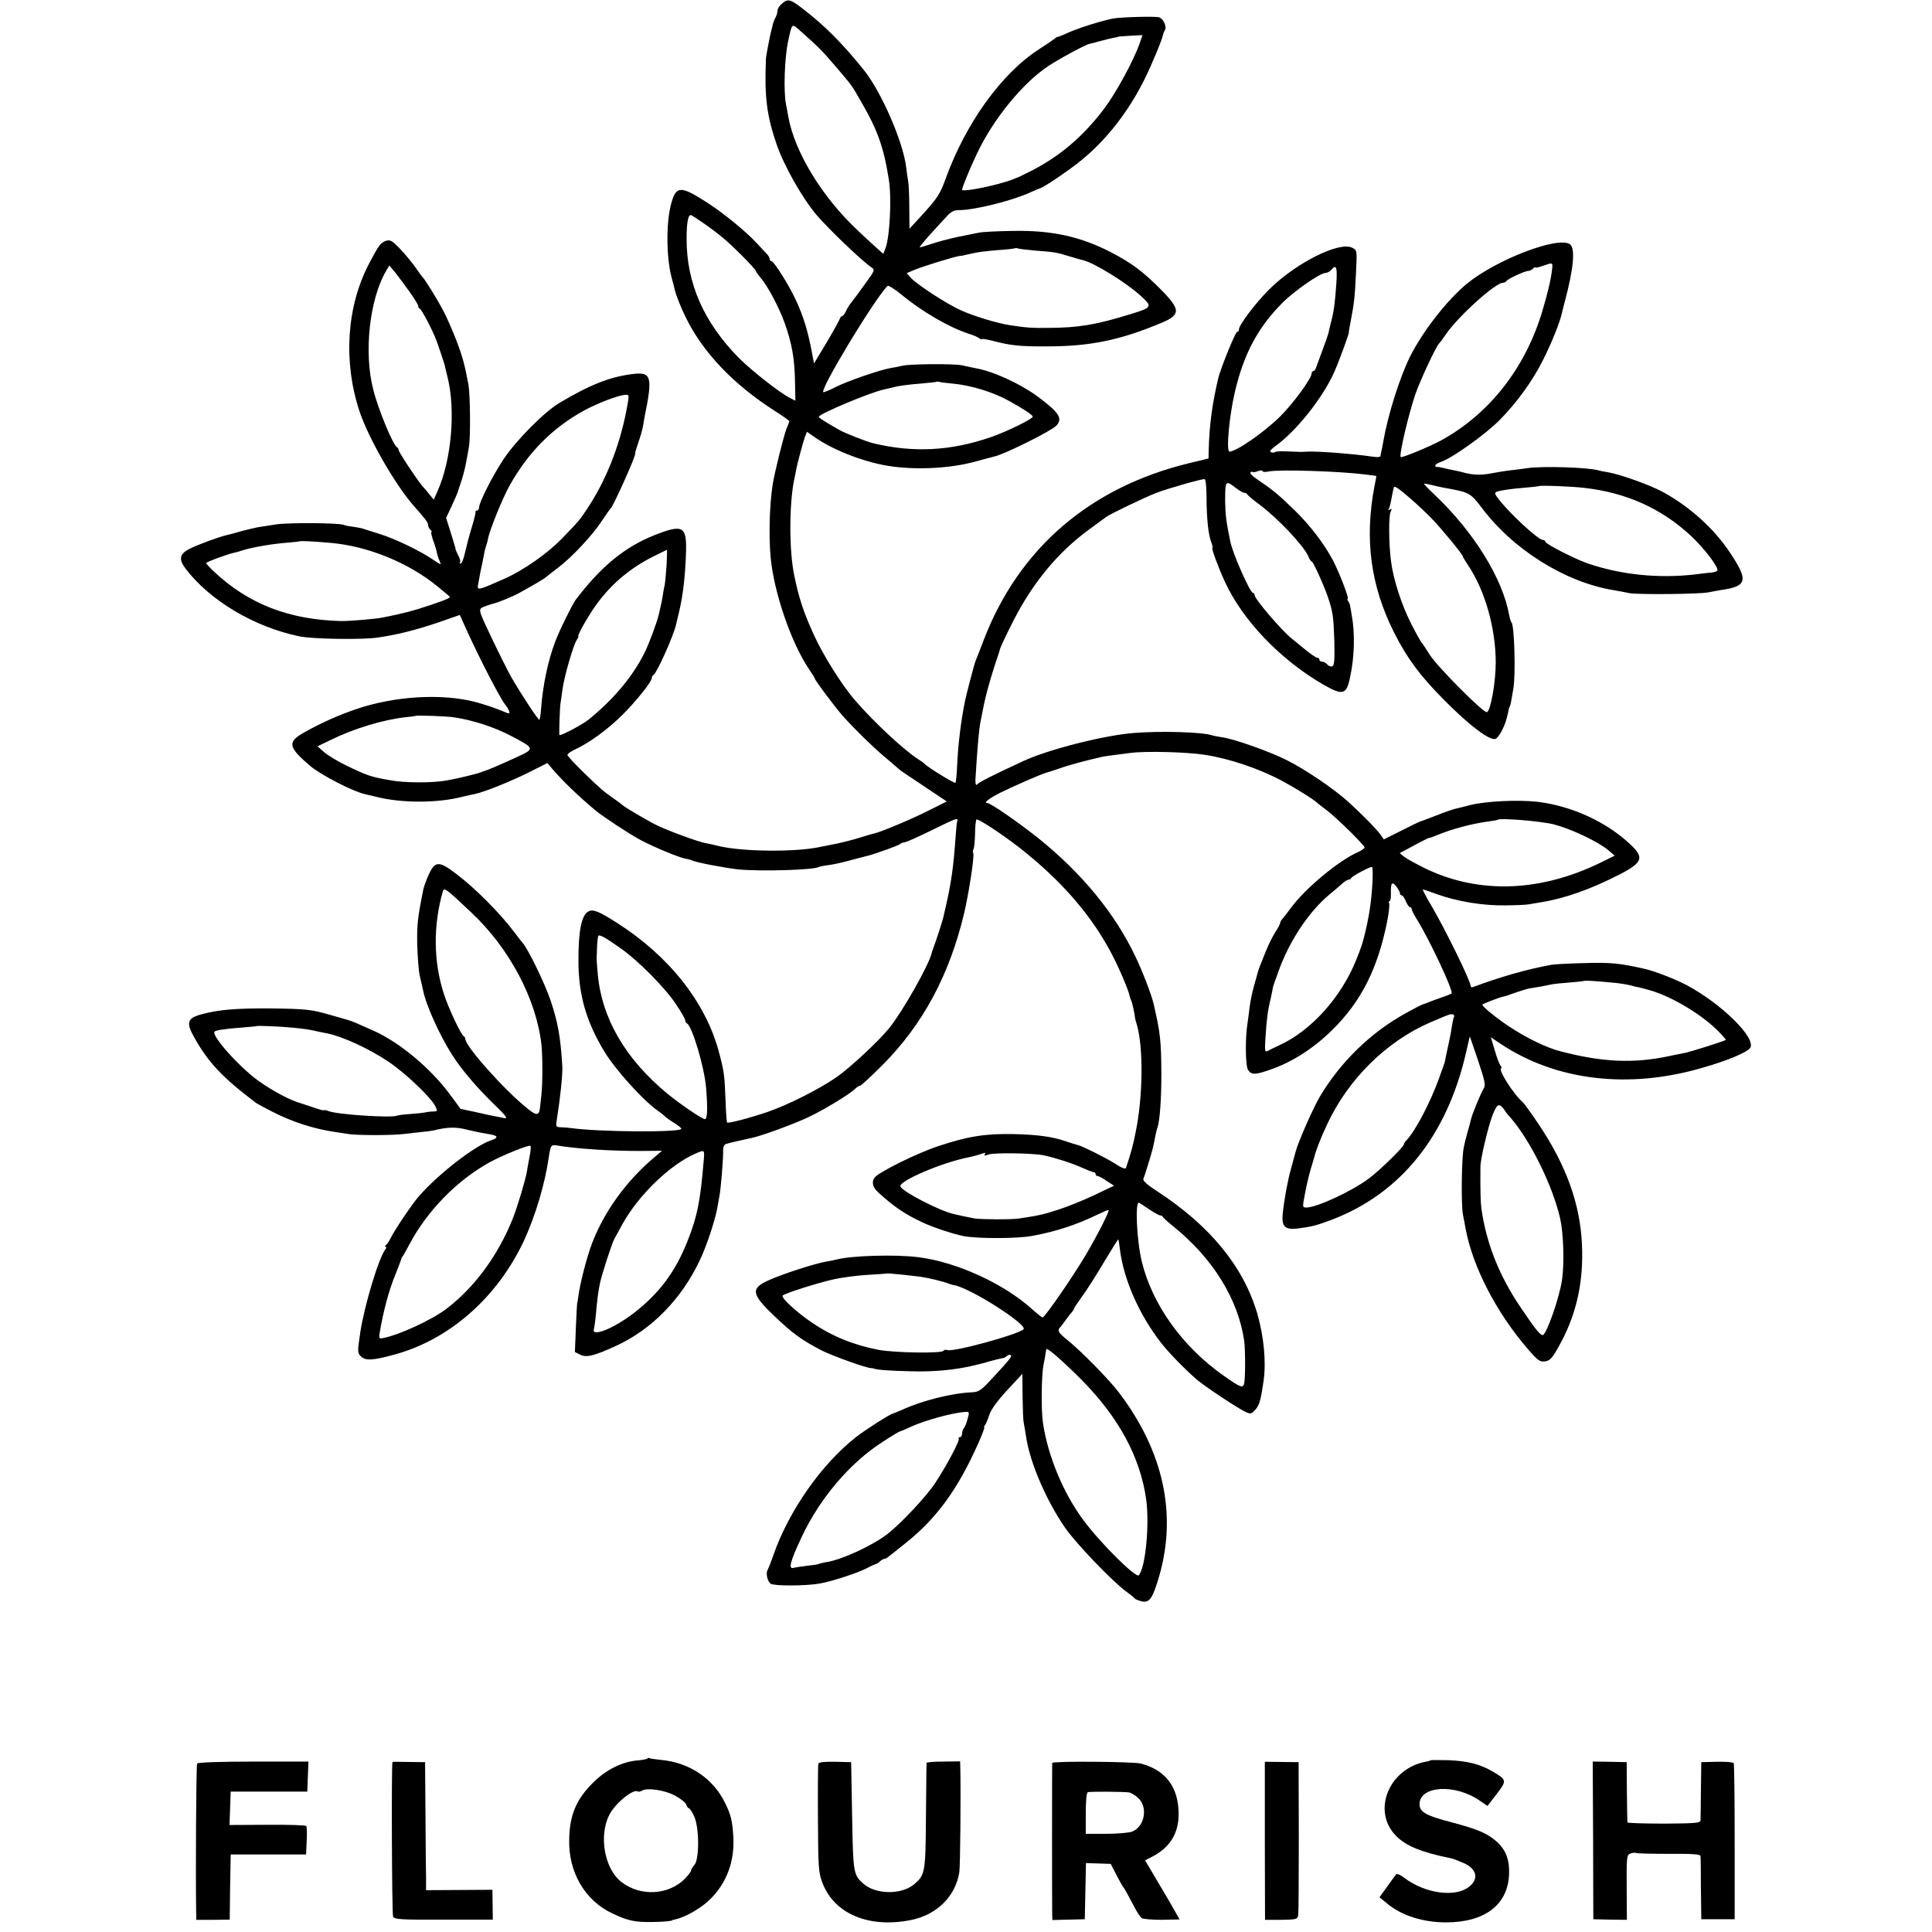 <?xml version="1.0" standalone="no"?>
<!DOCTYPE svg PUBLIC "-//W3C//DTD SVG 20010904//EN"
 "http://www.w3.org/TR/2001/REC-SVG-20010904/DTD/svg10.dtd">
<svg version="1.0" xmlns="http://www.w3.org/2000/svg"
 width="984pt" height="984pt" viewBox="0 0 984 984"
 preserveAspectRatio="xMidYMid meet">
<g transform="translate(0,984) scale(0.1,-0.1)"
fill="#000000" stroke="none">
<path d="M3982 9821 c-12 -10 -22 -26 -22 -35 0 -10 -5 -26 -11 -37 -6 -11
-13 -30 -15 -42 -3 -12 -6 -26 -8 -32 -6 -25 -25 -122 -25 -135 -8 -192 4
-288 54 -434 38 -110 128 -270 203 -360 59 -69 226 -230 278 -266 22 -15 21
-16 -33 -90 -29 -41 -61 -83 -69 -93 -8 -10 -20 -29 -26 -43 -6 -13 -15 -24
-19 -24 -4 0 -9 -6 -11 -12 -2 -7 -32 -62 -67 -121 l-65 -108 -17 88 c-21 103
-49 185 -92 268 -41 79 -98 165 -108 165 -5 0 -9 5 -9 11 0 6 -6 16 -12 23 -7
7 -32 34 -56 60 -52 56 -165 149 -247 202 -138 89 -161 89 -186 -1 -27 -96
-26 -276 2 -380 6 -22 13 -47 14 -55 6 -28 32 -95 57 -145 87 -179 243 -343
456 -479 39 -25 72 -48 72 -51 0 -3 -6 -20 -14 -38 -14 -35 -62 -227 -71 -287
-16 -106 -20 -261 -10 -369 17 -180 104 -432 194 -567 17 -25 31 -47 31 -50 0
-8 103 -146 144 -192 61 -68 149 -154 207 -203 29 -24 60 -51 69 -59 19 -17
12 -12 149 -103 l103 -69 -84 -42 c-81 -42 -251 -114 -286 -121 -9 -2 -37 -10
-62 -18 -47 -15 -114 -32 -165 -41 -16 -3 -41 -8 -55 -11 -120 -25 -384 -23
-505 5 -27 7 -60 14 -72 16 -39 7 -196 65 -248 91 -56 28 -167 94 -175 103 -3
3 -21 17 -40 30 -56 39 -69 50 -157 135 -46 45 -83 85 -83 90 0 6 18 18 39 28
70 32 165 101 237 172 73 72 154 173 154 193 0 5 3 12 8 14 16 7 104 202 116
260 3 13 10 41 15 63 20 85 31 180 35 303 4 133 -16 144 -164 85 -149 -60
-269 -158 -398 -328 -18 -25 -83 -156 -105 -215 -37 -99 -62 -219 -71 -338 -2
-29 -6 -55 -9 -58 -4 -5 -99 140 -144 219 -39 71 -145 290 -154 320 -7 25 -5
29 19 38 15 6 34 12 42 14 25 5 103 37 140 58 67 37 125 71 130 77 3 3 31 25
63 49 72 55 173 163 223 239 21 31 40 59 44 62 14 12 134 280 125 280 -2 0 5
24 15 53 10 28 21 66 24 82 3 17 7 42 10 57 40 195 33 223 -53 214 -118 -13
-220 -52 -380 -147 -77 -45 -223 -192 -287 -289 -54 -81 -124 -219 -124 -244
0 -9 -5 -16 -10 -16 -6 0 -9 -3 -8 -7 1 -5 -7 -39 -19 -78 -12 -38 -27 -96
-34 -127 -7 -32 -17 -58 -22 -58 -6 0 -8 3 -4 6 3 4 0 19 -9 35 -8 16 -14 30
-14 31 1 2 -1 10 -4 18 -2 8 -13 44 -24 79 l-20 63 30 64 c16 35 31 69 32 76
2 7 6 20 9 28 11 29 26 85 31 115 3 17 10 51 14 77 9 46 7 267 -2 318 -18 98
-29 140 -60 222 -20 52 -50 121 -67 153 -33 63 -97 166 -108 175 -3 3 -19 24
-35 48 -17 24 -51 66 -78 94 -39 41 -51 48 -70 42 -29 -9 -38 -21 -87 -114
-116 -220 -134 -501 -50 -755 46 -138 182 -374 276 -481 63 -71 73 -85 73 -97
0 -7 5 -18 12 -25 7 -7 9 -12 5 -12 -3 0 1 -19 9 -42 9 -24 18 -54 20 -67 3
-13 10 -33 15 -44 9 -15 2 -13 -33 11 -65 45 -193 107 -273 132 -38 12 -77 24
-85 27 -8 3 -31 7 -50 10 -19 2 -42 6 -50 10 -25 10 -281 12 -345 2 -33 -5
-73 -11 -90 -14 -16 -3 -55 -12 -85 -20 -30 -9 -64 -18 -74 -20 -40 -9 -143
-47 -186 -68 -56 -27 -62 -54 -25 -103 124 -163 349 -297 580 -345 67 -14 322
-18 400 -6 100 15 189 37 302 75 l115 40 30 -67 c74 -163 177 -361 202 -391 7
-8 16 -23 19 -32 5 -15 2 -15 -38 2 -36 15 -90 33 -135 45 -171 44 -407 30
-601 -35 -93 -31 -191 -75 -276 -124 -80 -46 -74 -73 37 -167 55 -47 222 -132
280 -144 8 -2 33 -8 55 -13 128 -33 314 -33 440 0 22 5 50 12 63 14 46 9 181
63 275 110 l95 48 25 -30 c52 -61 132 -138 219 -211 43 -35 169 -118 228 -150
69 -37 199 -91 234 -97 14 -2 29 -7 33 -9 15 -9 168 -38 233 -45 115 -11 384
-3 409 12 3 2 26 7 51 10 25 3 79 15 120 27 41 11 80 21 85 22 41 11 152 51
159 58 6 5 16 9 23 9 7 0 68 27 135 60 130 64 140 67 133 48 -2 -7 -6 -49 -9
-93 -9 -130 -21 -217 -43 -315 -8 -36 -16 -72 -18 -80 -3 -16 -42 -136 -52
-160 -3 -8 -7 -19 -8 -25 -15 -62 -148 -297 -216 -381 -53 -66 -200 -203 -271
-252 -91 -62 -244 -139 -348 -175 -91 -31 -201 -60 -207 -54 -2 3 -6 56 -8
118 -5 127 -7 142 -35 247 -68 248 -252 482 -515 650 -93 60 -125 73 -148 60
-35 -18 -51 -97 -51 -248 0 -175 38 -309 131 -464 56 -93 199 -252 276 -305
12 -8 28 -21 34 -27 7 -7 28 -22 48 -34 19 -12 35 -25 35 -29 0 -19 -418 -17
-565 4 -16 2 -40 4 -53 4 -20 1 -22 5 -16 39 18 113 30 231 28 271 -9 151 -23
226 -60 336 -29 87 -118 269 -144 295 -3 3 -18 23 -35 45 -74 100 -203 230
-301 304 -90 69 -109 67 -143 -9 -11 -25 -22 -56 -25 -70 -29 -144 -33 -181
-31 -282 2 -62 7 -133 13 -158 6 -25 13 -56 16 -70 14 -76 84 -231 149 -333
47 -74 129 -170 216 -254 58 -56 69 -71 50 -68 -13 3 -37 8 -54 11 -16 3 -48
10 -70 15 -22 5 -53 12 -70 15 -16 3 -30 7 -30 7 0 1 -27 37 -58 79 -98 130
-249 256 -379 316 -89 40 -119 53 -136 57 -9 3 -48 14 -87 25 -98 29 -129 32
-310 34 -170 1 -259 -6 -345 -29 -77 -20 -84 -42 -40 -120 72 -128 144 -204
315 -333 6 -4 42 -24 80 -43 100 -52 215 -89 320 -104 19 -3 52 -8 72 -11 47
-7 227 -7 285 1 24 3 63 7 88 10 25 2 52 6 60 8 69 17 112 18 166 4 33 -8 80
-18 107 -22 55 -8 60 -19 15 -34 -83 -29 -266 -171 -363 -282 -35 -39 -123
-170 -145 -214 -8 -16 -19 -33 -25 -37 -5 -4 -6 -8 -1 -8 5 0 4 -6 -1 -13 -34
-42 -107 -286 -128 -422 -15 -103 -15 -105 4 -124 22 -22 61 -20 170 10 280
76 524 291 659 579 59 128 107 288 127 426 9 61 12 65 42 60 99 -17 271 -28
421 -28 l114 1 -38 -32 c-145 -122 -258 -279 -320 -443 -26 -69 -60 -201 -68
-264 -3 -19 -5 -35 -6 -35 -1 0 -4 -56 -7 -125 l-5 -126 26 -13 c31 -17 72 -7
185 45 180 83 332 238 425 435 35 73 79 206 90 271 3 18 8 43 10 56 7 33 19
180 19 224 -1 26 4 39 16 42 14 5 90 22 132 31 48 10 215 71 288 106 82 39
210 117 238 145 8 8 18 14 23 14 5 0 56 47 114 105 206 207 341 458 416 772
25 106 53 291 47 307 -3 8 -3 17 1 20 3 4 7 38 8 77 0 38 4 72 7 75 8 8 167
-98 260 -176 193 -158 333 -325 430 -510 39 -75 86 -186 91 -215 1 -5 4 -14 7
-20 5 -8 19 -72 20 -90 0 -2 4 -19 10 -37 33 -117 30 -366 -7 -544 -13 -67
-22 -99 -49 -182 -3 -8 -22 -1 -60 24 -46 29 -165 88 -185 92 -5 1 -25 7 -70
22 -62 21 -138 31 -255 34 -146 3 -235 -11 -385 -61 -110 -36 -305 -133 -326
-161 -16 -22 -9 -50 19 -75 82 -75 139 -113 228 -154 53 -25 157 -59 209 -69
73 -13 275 -13 350 2 120 22 225 57 334 110 27 13 51 23 52 21 6 -5 -57 -128
-115 -227 -69 -116 -210 -320 -221 -320 -3 0 -26 18 -51 40 -143 131 -387 243
-582 267 -117 15 -343 8 -417 -12 -8 -2 -31 -7 -50 -10 -56 -9 -223 -63 -294
-95 -94 -42 -90 -70 26 -181 94 -90 139 -123 243 -177 52 -27 236 -93 254 -90
3 0 8 -1 11 -2 17 -7 71 -11 185 -14 121 -4 236 7 335 32 19 5 37 9 40 10 3 0
12 3 20 6 18 5 72 19 82 20 3 1 10 4 14 8 10 10 24 10 24 1 0 -8 -37 -50 -117
-135 -37 -39 -52 -48 -81 -49 -103 -4 -255 -42 -359 -90 -24 -10 -45 -19 -47
-19 -10 0 -143 -85 -186 -119 -176 -138 -342 -375 -421 -601 -12 -36 -26 -69
-29 -75 -11 -15 -2 -59 15 -71 17 -12 179 -12 250 1 60 10 194 54 240 78 22
12 43 21 47 22 4 0 13 6 19 12 7 7 17 13 21 13 5 0 14 4 21 10 7 5 46 36 87
69 158 125 267 273 372 509 20 45 34 82 31 82 -3 0 -1 6 4 12 5 7 15 31 22 53
8 25 41 71 90 124 l78 84 1 -114 c1 -63 3 -124 6 -136 2 -11 8 -43 12 -70 18
-128 102 -324 198 -463 53 -78 243 -276 311 -325 22 -16 42 -32 45 -37 4 -4
20 -10 36 -14 39 -8 55 16 88 129 91 315 22 634 -203 932 -51 68 -192 211
-263 269 -51 41 -55 50 -35 70 6 8 19 24 27 36 8 12 21 28 28 36 6 7 12 15 12
19 0 3 18 30 39 59 22 29 72 108 112 175 40 67 73 120 75 119 1 -2 5 -25 8
-53 20 -154 97 -328 207 -471 38 -50 120 -134 184 -190 38 -33 211 -148 249
-165 26 -12 30 -11 51 13 20 23 27 51 41 148 13 94 1 223 -32 338 -70 240
-240 449 -512 626 -45 29 -72 52 -69 61 3 7 15 43 26 80 20 65 25 83 36 143 3
15 7 32 10 39 12 34 20 144 20 273 -1 171 -5 208 -40 360 -11 45 -57 166 -93
240 -104 219 -273 424 -496 603 -105 83 -241 177 -257 177 -22 0 6 22 64 52
71 35 215 98 237 103 8 2 35 11 59 19 49 18 138 42 222 61 19 4 41 7 144 20
77 11 289 5 380 -9 125 -19 277 -70 395 -133 72 -39 162 -95 180 -113 3 -3 23
-19 45 -35 50 -37 195 -180 195 -191 0 -5 -15 -15 -32 -23 -99 -43 -271 -186
-344 -286 -16 -22 -35 -46 -41 -53 -7 -7 -13 -18 -13 -23 0 -5 -11 -26 -25
-47 -13 -20 -35 -64 -48 -97 -13 -33 -28 -69 -32 -80 -4 -11 -9 -25 -10 -31
-2 -6 -10 -36 -18 -65 -9 -30 -18 -76 -22 -104 -3 -27 -8 -65 -11 -84 -13 -81
-11 -221 3 -241 18 -26 37 -25 123 6 107 38 215 109 306 199 147 145 231 312
279 552 9 46 13 87 10 93 -3 5 -3 10 2 10 4 0 8 17 7 37 -1 57 5 66 27 39 10
-13 19 -29 19 -35 0 -6 4 -11 9 -11 5 0 14 -13 21 -30 7 -16 16 -30 21 -30 5
0 9 -5 9 -10 0 -6 11 -28 25 -50 64 -102 190 -370 178 -380 -5 -3 -26 -12 -48
-19 -22 -8 -51 -18 -65 -24 -14 -6 -29 -11 -35 -13 -5 -1 -44 -21 -85 -44
-180 -99 -336 -252 -440 -429 -34 -59 -109 -229 -121 -276 -4 -16 -15 -55 -23
-85 -17 -59 -35 -155 -43 -232 -6 -65 11 -82 75 -75 72 9 98 16 170 43 357
134 595 432 691 863 l17 73 42 -123 c35 -106 40 -126 28 -144 -13 -20 -58
-130 -63 -152 -4 -16 -7 -29 -21 -78 -6 -22 -14 -53 -17 -70 -11 -52 -14 -289
-4 -341 5 -27 12 -60 14 -74 36 -192 156 -425 316 -610 48 -56 62 -67 84 -64
31 3 42 16 89 104 78 149 112 310 103 493 -9 206 -81 404 -221 612 -37 55 -73
105 -79 110 -50 43 -133 175 -110 175 3 0 1 6 -5 13 -5 6 -19 42 -29 78 l-20
66 51 -34 c281 -187 650 -231 1024 -122 128 36 232 80 246 102 32 50 -146 225
-324 320 -59 31 -165 72 -215 83 -125 28 -171 33 -305 29 -80 -2 -156 -6 -170
-9 -126 -23 -264 -63 -397 -113 -7 -3 -13 0 -13 6 0 25 -130 290 -203 414 -25
42 -43 77 -40 77 3 0 36 -11 74 -25 101 -36 231 -58 344 -56 55 0 109 3 120 5
11 2 40 7 65 11 123 20 254 67 404 144 113 59 121 84 48 152 -122 114 -295
193 -467 215 -103 12 -269 4 -350 -17 -22 -6 -51 -13 -64 -16 -13 -2 -61 -18
-105 -36 -45 -17 -83 -32 -86 -32 -3 -1 -45 -21 -94 -46 l-88 -44 -16 23 c-17
25 -94 104 -168 171 -70 63 -215 162 -309 209 -87 44 -267 108 -330 117 -22 3
-46 8 -52 10 -49 17 -261 23 -398 12 -152 -12 -437 -84 -565 -144 -150 -69
-226 -108 -232 -117 -7 -10 -11 2 -10 24 10 166 18 259 27 300 3 14 8 39 11
55 12 68 44 181 80 285 1 3 5 16 9 30 5 14 35 77 67 140 99 193 226 347 383
462 44 32 85 62 90 66 17 13 197 100 255 122 54 21 225 70 245 70 6 0 10 -39
10 -98 1 -106 9 -186 25 -226 5 -14 8 -26 5 -26 -7 0 31 -103 64 -174 91 -197
285 -399 505 -525 95 -54 114 -49 132 39 23 106 26 226 8 320 -4 25 -8 47 -9
50 0 3 -4 11 -8 18 -5 6 -6 12 -3 12 9 0 -42 133 -75 196 -45 85 -117 179
-194 254 -88 85 -107 101 -198 163 -21 14 -33 28 -27 32 5 3 10 4 10 1 0 -3
11 -1 25 4 14 5 25 6 25 1 0 -5 15 -6 33 -2 53 11 359 1 487 -15 19 -3 41 -5
48 -6 6 -1 12 -2 12 -3 0 -1 -4 -25 -10 -53 -51 -269 -19 -506 100 -743 67
-133 136 -225 260 -349 126 -127 229 -204 257 -193 17 7 48 65 59 113 11 50
11 50 14 53 3 3 7 27 18 91 12 75 5 325 -10 336 -3 3 -8 19 -11 35 -33 187
-179 424 -379 614 -32 30 -57 56 -55 57 2 2 19 -1 38 -6 19 -5 47 -11 63 -14
129 -23 134 -25 192 -101 161 -215 427 -381 674 -421 19 -3 55 -10 80 -15 46
-8 354 -5 400 4 14 3 43 8 65 12 134 19 141 48 47 189 -81 123 -205 235 -342
310 -66 36 -217 90 -281 101 -19 3 -41 7 -49 10 -58 15 -282 22 -360 11 -19
-3 -57 -8 -85 -11 -27 -3 -76 -11 -107 -17 -49 -9 -92 -7 -143 8 -5 2 -23 5
-40 9 -16 3 -41 8 -55 12 -14 3 -28 6 -32 5 -5 -1 -8 2 -8 7 0 5 14 14 32 20
57 20 222 138 294 210 89 90 170 201 224 310 43 85 85 191 94 233 3 13 10 41
16 63 45 169 54 270 26 291 -59 43 -373 -77 -524 -200 -101 -83 -225 -242
-290 -371 -53 -107 -113 -296 -137 -435 -3 -19 -8 -42 -10 -50 -2 -8 -4 -19
-4 -23 -1 -5 -18 -6 -38 -3 -101 15 -286 29 -338 26 -26 -2 -30 -2 -97 1 -32
2 -60 0 -64 -3 -3 -4 -12 -4 -20 -1 -10 3 -3 13 23 32 107 77 241 247 298 375
24 54 77 198 75 204 -1 1 3 26 9 55 18 94 21 120 27 242 6 120 6 120 -18 133
-65 35 -287 -76 -424 -212 -71 -71 -154 -181 -154 -204 0 -7 -4 -12 -9 -12 -9
0 -83 -183 -96 -235 -32 -135 -46 -244 -49 -370 l-1 -40 -95 -23 c-508 -122
-871 -435 -1050 -902 -18 -47 -36 -94 -41 -105 -8 -20 -47 -170 -55 -209 -20
-101 -34 -214 -39 -320 -2 -49 -6 -91 -9 -93 -4 -5 -145 82 -156 96 -3 4 -18
15 -33 24 -72 46 -225 188 -320 298 -70 80 -169 238 -217 347 -49 108 -72 180
-95 292 -26 124 -26 358 -1 483 3 15 8 37 10 50 6 35 36 145 46 173 l10 25 43
-30 c100 -69 266 -131 394 -147 137 -18 301 -8 423 26 41 11 83 23 94 25 56
13 290 130 316 157 34 37 15 67 -97 150 -89 65 -226 128 -315 143 -18 4 -50
10 -71 15 -39 8 -267 7 -303 -3 -12 -3 -37 -8 -56 -11 -55 -9 -217 -65 -282
-97 -32 -17 -60 -28 -63 -26 -16 16 255 465 327 541 5 4 37 -16 72 -45 104
-86 243 -167 343 -199 22 -7 46 -17 53 -23 6 -5 12 -7 12 -4 0 3 24 -1 53 -8
95 -25 141 -30 282 -29 217 0 373 32 583 121 96 40 95 67 -5 168 -91 92 -151
137 -258 192 -153 79 -302 111 -497 107 -79 -1 -156 -5 -173 -9 -16 -3 -64
-13 -105 -21 -41 -9 -101 -24 -132 -35 -32 -10 -60 -19 -63 -19 -5 0 26 38 75
91 14 15 40 43 58 63 25 28 40 36 66 36 80 0 272 48 363 90 24 11 45 20 47 20
14 0 152 93 216 146 127 104 238 247 319 410 36 72 90 202 95 229 1 6 5 15 9
22 11 17 -9 60 -30 65 -21 6 -196 1 -233 -6 -54 -10 -172 -47 -227 -71 -32
-15 -58 -25 -58 -23 0 2 -7 -3 -15 -10 -8 -6 -44 -31 -80 -54 -189 -122 -371
-375 -473 -656 -28 -78 -42 -99 -108 -173 l-77 -84 -1 110 c0 61 -3 121 -6
135 -3 14 -7 45 -10 70 -16 129 -126 382 -215 493 -109 136 -200 227 -312 313
-63 49 -76 52 -106 25z m95 -139 c88 -78 115 -105 177 -178 89 -105 82 -95
129 -177 86 -147 118 -236 144 -402 15 -90 5 -293 -17 -349 l-11 -29 -27 24
c-15 13 -34 31 -43 39 -9 8 -36 33 -60 56 -181 169 -321 398 -354 579 -3 17
-8 46 -12 65 -13 68 -7 236 11 320 21 95 17 92 63 52z m1727 -64 c-30 -86
-119 -250 -180 -331 -107 -142 -227 -244 -375 -319 -35 -17 -66 -33 -69 -33
-3 -1 -12 -4 -20 -8 -72 -29 -260 -68 -260 -53 0 11 42 113 77 186 82 173 230
355 360 442 55 37 192 111 213 115 3 0 25 6 50 13 25 7 56 14 70 17 13 2 25 5
26 6 2 1 30 3 63 5 l60 3 -15 -43z m-2219 -916 c28 -19 69 -50 93 -70 49 -39
172 -163 172 -173 0 -3 11 -18 24 -34 36 -41 93 -149 122 -229 37 -103 51
-182 53 -296 l2 -101 -29 15 c-54 28 -191 136 -257 201 -180 182 -269 383
-268 610 0 87 9 129 26 118 7 -4 35 -22 62 -41z m1685 -138 c105 -8 108 -9
175 -29 33 -10 65 -19 70 -20 55 -12 218 -112 293 -180 63 -57 61 -61 -47 -94
-181 -56 -267 -70 -421 -71 -89 -1 -111 1 -198 14 -64 10 -183 46 -249 76 -73
33 -217 127 -253 164 l-22 25 38 16 c46 19 202 67 229 71 11 1 21 3 23 3 1 1
5 2 10 3 4 1 23 5 42 9 19 5 73 11 120 15 47 3 87 8 88 9 2 2 9 2 15 0 7 -3
46 -7 87 -11z m2635 -96 c-5 -47 -22 -121 -51 -217 -87 -288 -269 -519 -514
-654 -61 -33 -200 -90 -206 -85 -9 10 38 211 74 318 22 66 106 246 121 260 4
3 19 24 35 47 61 90 252 263 291 263 7 0 15 4 17 8 4 10 93 52 111 52 7 0 18
5 25 12 7 7 12 9 12 6 0 -3 17 0 38 8 51 18 51 18 47 -18z m-5819 -114 c24
-34 44 -66 44 -72 0 -6 3 -12 8 -14 10 -4 68 -115 87 -168 21 -60 35 -102 40
-120 1 -8 8 -33 13 -55 44 -169 22 -424 -48 -583 l-21 -47 -20 25 c-11 14 -29
35 -39 46 -30 36 -120 172 -120 183 0 5 -3 11 -8 13 -19 9 -95 190 -121 294
-49 188 -19 461 66 605 l16 27 30 -36 c16 -20 49 -65 73 -98z m4720 39 c-7
-98 -12 -139 -28 -198 -5 -22 -11 -47 -13 -55 -2 -8 -15 -46 -30 -85 -14 -38
-29 -78 -32 -87 -3 -10 -9 -18 -14 -18 -5 0 -9 -6 -9 -13 0 -24 -94 -153 -159
-217 -80 -80 -224 -180 -259 -180 -18 0 -1 184 28 306 45 192 117 326 240 450
60 61 194 154 221 154 9 0 22 7 29 15 26 32 32 15 26 -72z m-1951 -507 c93 -9
207 -44 288 -90 69 -38 117 -70 117 -78 0 -12 -136 -78 -215 -105 -204 -70
-393 -80 -600 -30 -35 9 -139 50 -170 67 -68 39 -105 62 -105 67 0 14 255 122
331 139 13 3 42 10 64 15 22 5 76 12 120 15 44 4 82 8 83 9 2 2 9 2 15 0 7 -2
39 -6 72 -9z m-1666 -144 c-36 -181 -104 -350 -195 -488 -43 -65 -42 -64 -134
-159 -71 -73 -192 -158 -285 -200 -132 -59 -145 -63 -141 -38 10 58 17 91 22
113 3 14 7 36 10 50 2 14 7 32 10 40 3 8 8 26 10 39 9 43 74 205 109 267 96
172 222 298 385 386 70 37 172 76 206 77 20 1 20 1 3 -87z m3105 -387 c18 -14
38 -25 44 -25 6 0 12 -3 14 -7 2 -5 28 -27 59 -50 95 -70 226 -209 252 -265 6
-16 14 -28 18 -28 7 0 61 -119 82 -180 26 -77 29 -101 33 -227 2 -95 0 -123
-11 -127 -7 -2 -19 2 -25 10 -7 8 -19 14 -26 14 -8 0 -14 5 -14 10 0 6 -5 10
-11 10 -6 0 -34 19 -63 43 -28 23 -57 47 -64 52 -53 42 -192 204 -192 224 0 6
-4 11 -8 11 -15 0 -104 201 -116 263 -21 101 -25 137 -26 202 0 109 1 111 54
70z m1776 0 c214 -24 394 -106 542 -244 70 -65 146 -166 134 -178 -4 -4 -17
-8 -29 -9 -12 -1 -51 -5 -87 -10 -185 -21 -377 -1 -545 57 -70 25 -215 99
-215 111 0 4 -5 8 -12 8 -24 0 -176 141 -229 213 -16 20 -17 28 -7 32 22 8 70
15 143 21 38 3 71 7 72 8 5 5 170 -1 233 -9z m-890 -51 c36 -31 85 -77 110
-103 50 -51 160 -185 160 -194 0 -3 12 -23 26 -44 87 -129 142 -321 142 -498
0 -100 -26 -246 -45 -252 -17 -6 -252 231 -291 292 -17 28 -36 56 -42 63 -6 7
-31 52 -55 100 -47 93 -89 223 -100 312 -12 86 -13 233 -2 254 7 14 6 17 -4
11 -7 -5 -10 -4 -6 2 3 5 9 25 12 44 6 31 12 60 14 67 3 9 24 -5 81 -54z
m-5495 -229 c191 -17 398 -102 545 -223 30 -25 57 -47 59 -49 9 -6 -9 -15 -95
-44 -88 -30 -147 -45 -244 -64 -41 -8 -172 -19 -215 -18 -262 7 -468 86 -643
250 -23 21 -42 42 -42 45 0 6 118 49 147 54 6 1 27 7 45 13 46 14 149 32 222
37 33 3 61 6 63 7 3 3 69 0 158 -8z m1710 -112 c-3 -43 -7 -90 -10 -105 -4
-15 -8 -39 -10 -55 -2 -15 -7 -38 -10 -50 -3 -13 -7 -31 -9 -40 -10 -43 -50
-151 -73 -197 -60 -121 -157 -237 -284 -340 -31 -26 -149 -88 -150 -79 -2 16
2 139 6 163 2 14 7 45 10 70 9 65 54 221 71 248 8 12 12 22 10 22 -9 0 56 114
96 167 75 102 169 180 284 238 38 19 70 34 71 35 1 0 0 -35 -2 -77z m-1085
-776 c100 -15 204 -49 293 -95 123 -65 123 -65 25 -110 -78 -36 -147 -65 -158
-68 -3 0 -12 -4 -20 -7 -19 -8 -122 -33 -175 -42 -71 -13 -212 -13 -287 1 -99
17 -119 24 -228 77 -41 20 -90 50 -109 66 l-34 30 71 34 c116 57 266 102 377
114 28 3 51 6 52 7 5 4 157 -2 193 -7z m5605 -546 c88 -23 221 -86 275 -130
l34 -29 -73 -36 c-306 -149 -615 -160 -886 -32 -49 24 -100 52 -113 62 l-23
19 73 39 c40 22 75 39 78 39 3 -1 20 5 38 13 78 32 174 58 262 70 25 3 46 7
48 9 11 10 221 -7 287 -24z m-924 -274 c-4 -98 -14 -173 -35 -264 -15 -65 -22
-86 -49 -153 -77 -191 -231 -361 -392 -434 -22 -10 -48 -23 -57 -28 -16 -8
-17 -3 -13 64 6 96 12 142 27 203 6 28 11 52 11 55 0 3 13 41 29 84 55 154
155 304 260 391 27 22 57 48 68 58 11 9 24 17 29 17 5 0 11 3 13 8 4 10 102
62 107 56 2 -2 3 -28 2 -57z m-4593 -172 c197 -184 334 -444 360 -678 6 -65 6
-197 -1 -257 -2 -19 -5 -44 -6 -55 -4 -49 -17 -50 -67 -9 -119 96 -314 316
-314 352 0 5 -4 12 -8 14 -13 5 -80 148 -102 218 -53 166 -54 348 -4 522 6 19
17 11 142 -107z m762 -184 c90 -63 228 -202 283 -286 26 -38 47 -75 47 -82 0
-6 4 -13 8 -15 26 -10 89 -221 98 -326 9 -107 7 -162 -6 -162 -13 0 -124 75
-190 129 -216 178 -337 387 -356 616 -4 39 -6 75 -5 80 0 6 1 30 2 55 1 25 4
48 6 53 5 9 34 -6 113 -62z m5057 -176 c34 -3 76 -10 93 -15 17 -5 31 -8 33
-8 1 1 29 -7 62 -16 117 -34 277 -132 358 -220 15 -16 27 -30 27 -32 0 -4
-181 -62 -215 -68 -16 -3 -52 -10 -79 -16 -178 -37 -335 -30 -546 25 -73 18
-179 70 -270 131 -65 44 -130 97 -130 107 0 4 90 39 110 42 3 0 30 9 60 20 30
10 60 19 65 20 11 1 86 14 120 22 11 2 51 6 90 9 38 3 71 7 73 8 3 3 57 0 149
-9z m-812 -175 c-2 -4 -7 -25 -10 -46 -3 -22 -10 -60 -16 -85 -6 -26 -12 -55
-14 -65 -2 -11 -4 -20 -4 -21 -1 -2 -1 -4 -1 -5 1 -2 -13 -41 -30 -88 -45
-125 -122 -272 -167 -318 -7 -7 -13 -17 -13 -21 0 -12 -122 -131 -175 -171
-87 -66 -268 -150 -321 -150 -21 0 -21 1 -7 73 7 39 21 97 30 127 9 30 17 57
18 60 6 28 34 100 65 165 107 229 301 421 525 518 44 19 87 37 95 39 18 6 32
0 25 -12z m-5915 -54 c61 -6 84 -9 135 -21 11 -2 31 -6 45 -9 79 -17 209 -77
305 -141 85 -56 217 -181 241 -227 14 -27 13 -28 -8 -29 -13 0 -32 -2 -43 -5
-11 -2 -46 -6 -77 -8 -31 -2 -61 -6 -65 -8 -26 -13 -303 5 -350 23 -13 5 -23
7 -23 4 0 -2 -24 4 -52 14 -29 10 -57 19 -63 21 -54 14 -146 63 -220 116 -98
71 -241 231 -222 250 7 7 47 13 132 20 44 3 81 7 82 8 3 3 122 -2 183 -8z
m6171 -417 c7 -12 22 -31 33 -42 102 -119 213 -344 252 -512 17 -77 22 -224
10 -311 -13 -93 -80 -283 -99 -284 -13 0 -40 34 -112 141 -110 162 -175 327
-200 504 -4 34 -6 83 -5 213 0 39 39 203 62 263 23 58 33 63 59 28z m-4963
-236 c-5 -27 -12 -61 -14 -78 -8 -46 -49 -183 -73 -243 -74 -185 -194 -349
-336 -457 -74 -57 -241 -134 -324 -150 -20 -4 -22 -1 -17 28 18 108 48 220 82
301 13 34 26 66 27 71 1 6 4 12 7 15 3 3 18 30 34 60 91 173 243 328 411 421
67 36 197 89 206 83 4 -2 2 -25 -3 -51z m886 -25 c-17 -207 -33 -286 -84 -413
-62 -156 -145 -265 -275 -365 -104 -79 -215 -122 -200 -78 2 7 7 40 10 73 6
71 12 119 21 160 7 37 61 205 73 225 4 8 23 42 41 75 81 147 243 304 373 360
46 20 46 20 41 -37z m1431 32 c-4 -7 3 -7 20 0 26 10 226 7 280 -4 63 -14 142
-39 193 -62 29 -13 57 -24 62 -24 6 0 10 -4 10 -10 0 -5 5 -10 11 -10 5 0 26
-11 46 -25 l37 -24 -105 -50 c-57 -27 -140 -60 -185 -74 -71 -23 -99 -29 -194
-43 -36 -6 -190 -5 -225 0 -16 3 -41 8 -55 11 -14 3 -36 8 -49 11 -70 14 -264
114 -275 141 -11 27 213 123 349 149 11 2 34 8 50 13 17 5 31 10 33 10 2 1 0
-3 -3 -9z m842 -282 c23 -15 46 -28 51 -28 6 0 12 -3 14 -7 2 -5 24 -25 50
-46 205 -164 335 -375 365 -587 6 -43 6 -188 0 -215 -6 -27 -18 -23 -107 40
-208 147 -360 359 -414 577 -27 109 -36 315 -14 302 7 -4 32 -20 55 -36z
m-1167 -341 c37 -5 115 -24 140 -34 8 -3 23 -8 32 -9 85 -17 374 -202 351
-224 -27 -27 -359 -118 -389 -106 -7 3 -16 1 -19 -4 -8 -14 -252 -10 -330 5
-126 24 -237 69 -340 139 -73 49 -157 125 -149 137 7 11 181 66 268 85 39 8
114 18 166 21 52 3 96 6 97 7 3 2 103 -8 173 -17z m815 -521 c193 -194 303
-398 333 -615 17 -129 -4 -346 -38 -384 -14 -16 -193 161 -280 278 -103 137
-183 328 -208 498 -10 65 -8 243 3 297 4 19 9 44 10 55 2 11 4 21 4 23 3 11
81 -57 176 -152z m-577 -203 c-5 -21 -14 -42 -19 -47 -5 -6 -9 -18 -9 -28 0
-10 -5 -18 -12 -18 -6 0 -8 -3 -5 -6 8 -8 -60 -136 -121 -229 -46 -69 -173
-204 -242 -258 -75 -58 -232 -131 -310 -143 -19 -3 -38 -8 -41 -10 -4 -2 -31
-6 -60 -9 -30 -4 -59 -8 -66 -10 -30 -10 -19 32 42 161 92 194 243 372 407
478 47 31 89 56 92 56 3 0 30 11 59 25 72 32 210 70 274 74 20 1 21 -1 11 -36z"/>
<path d="M3297 883 c-4 -3 -25 -7 -48 -9 -78 -6 -158 -45 -224 -109 -89 -87
-124 -167 -126 -295 -4 -166 81 -311 221 -376 78 -37 116 -45 205 -43 47 0
100 5 100 9 0 1 8 3 17 5 46 9 132 58 175 102 84 82 125 193 118 317 -5 83
-12 112 -42 173 -59 123 -180 205 -322 219 -30 3 -58 7 -62 9 -3 3 -9 2 -12
-2z m142 -189 c28 -15 53 -35 56 -45 4 -11 10 -19 14 -19 4 0 17 -19 27 -42
26 -58 26 -218 1 -246 -9 -10 -17 -23 -17 -28 0 -6 -14 -24 -30 -41 -83 -85
-227 -94 -324 -19 -87 66 -118 236 -62 344 30 58 121 132 144 118 4 -3 14 -1
22 4 26 16 117 3 169 -26z"/>
<path d="M7288 875 c-2 -2 -15 -6 -28 -8 -186 -36 -273 -249 -152 -375 50 -53
133 -87 284 -117 9 -2 38 -13 63 -24 68 -30 79 -83 24 -123 -71 -53 -223 -31
-327 48 -18 15 -37 22 -41 18 -4 -5 -25 -33 -46 -63 l-39 -54 35 -29 c74 -63
184 -99 304 -99 198 0 315 90 321 245 3 74 -17 126 -64 167 -47 42 -98 63
-230 98 -130 34 -162 52 -162 92 0 94 180 105 305 19 l41 -28 47 61 c52 68 52
72 -20 114 -65 38 -129 54 -225 58 -48 1 -88 1 -90 0z"/>
<path d="M1004 858 c-5 -7 -8 -549 -5 -755 l1 -41 85 0 85 1 2 166 3 166 192
0 192 0 3 68 c2 38 1 72 -2 77 -3 4 -92 7 -198 6 l-193 -1 3 85 3 85 195 0
195 0 3 77 3 76 -281 0 c-161 0 -283 -4 -286 -10z"/>
<path d="M1999 866 c-6 -8 -3 -775 3 -787 7 -15 35 -17 258 -16 l250 0 -1 76
-1 76 -169 -1 -169 -1 0 66 c-1 36 -2 183 -3 326 l-2 260 -82 1 c-46 1 -83 1
-84 0z"/>
<path d="M4168 857 c-2 -7 -3 -133 -2 -282 1 -248 3 -274 23 -325 60 -158 237
-232 451 -189 132 27 226 120 246 243 5 32 8 411 5 533 l-1 32 -85 -1 c-47 0
-85 -3 -86 -7 0 -3 -2 -125 -3 -271 -2 -286 -4 -299 -59 -346 -65 -56 -199
-54 -262 4 -48 44 -50 52 -55 342 l-5 275 -82 2 c-55 1 -83 -2 -85 -10z"/>
<path d="M5359 861 c-1 -7 -1 -735 0 -773 l1 -27 83 2 82 2 3 143 3 143 63 -2
63 -2 29 -56 c16 -31 31 -58 34 -61 6 -6 18 -28 55 -98 14 -28 32 -55 39 -61
6 -5 53 -9 103 -9 l91 2 -20 35 c-11 20 -50 88 -88 151 l-68 115 39 20 c88 46
132 118 132 215 0 137 -66 225 -193 258 -40 10 -450 13 -451 3z m391 -150 c8
-1 28 -12 43 -25 56 -45 39 -150 -28 -175 -17 -6 -77 -11 -133 -11 l-102 0 0
104 c0 69 4 106 11 108 11 4 173 3 209 -1z"/>
<path d="M6442 464 l1 -402 82 0 c77 1 83 3 87 22 2 12 3 192 3 401 l-1 380
-86 1 -86 1 0 -403z"/>
<path d="M8114 467 l1 -402 85 -2 86 -1 -1 165 c-1 157 0 166 20 173 11 4 24
5 29 2 5 -2 80 -4 167 -4 117 1 159 -2 160 -11 1 -7 2 -82 2 -167 l2 -155 85
0 85 0 0 393 c0 217 -2 397 -5 402 -3 5 -41 8 -85 7 l-80 -2 -2 -140 c0 -77
-2 -147 -2 -156 -1 -14 -23 -16 -186 -17 -102 0 -186 3 -186 6 -1 4 -2 75 -3
157 l-1 150 -87 2 -86 1 2 -401z"/>
</g>
</svg>
